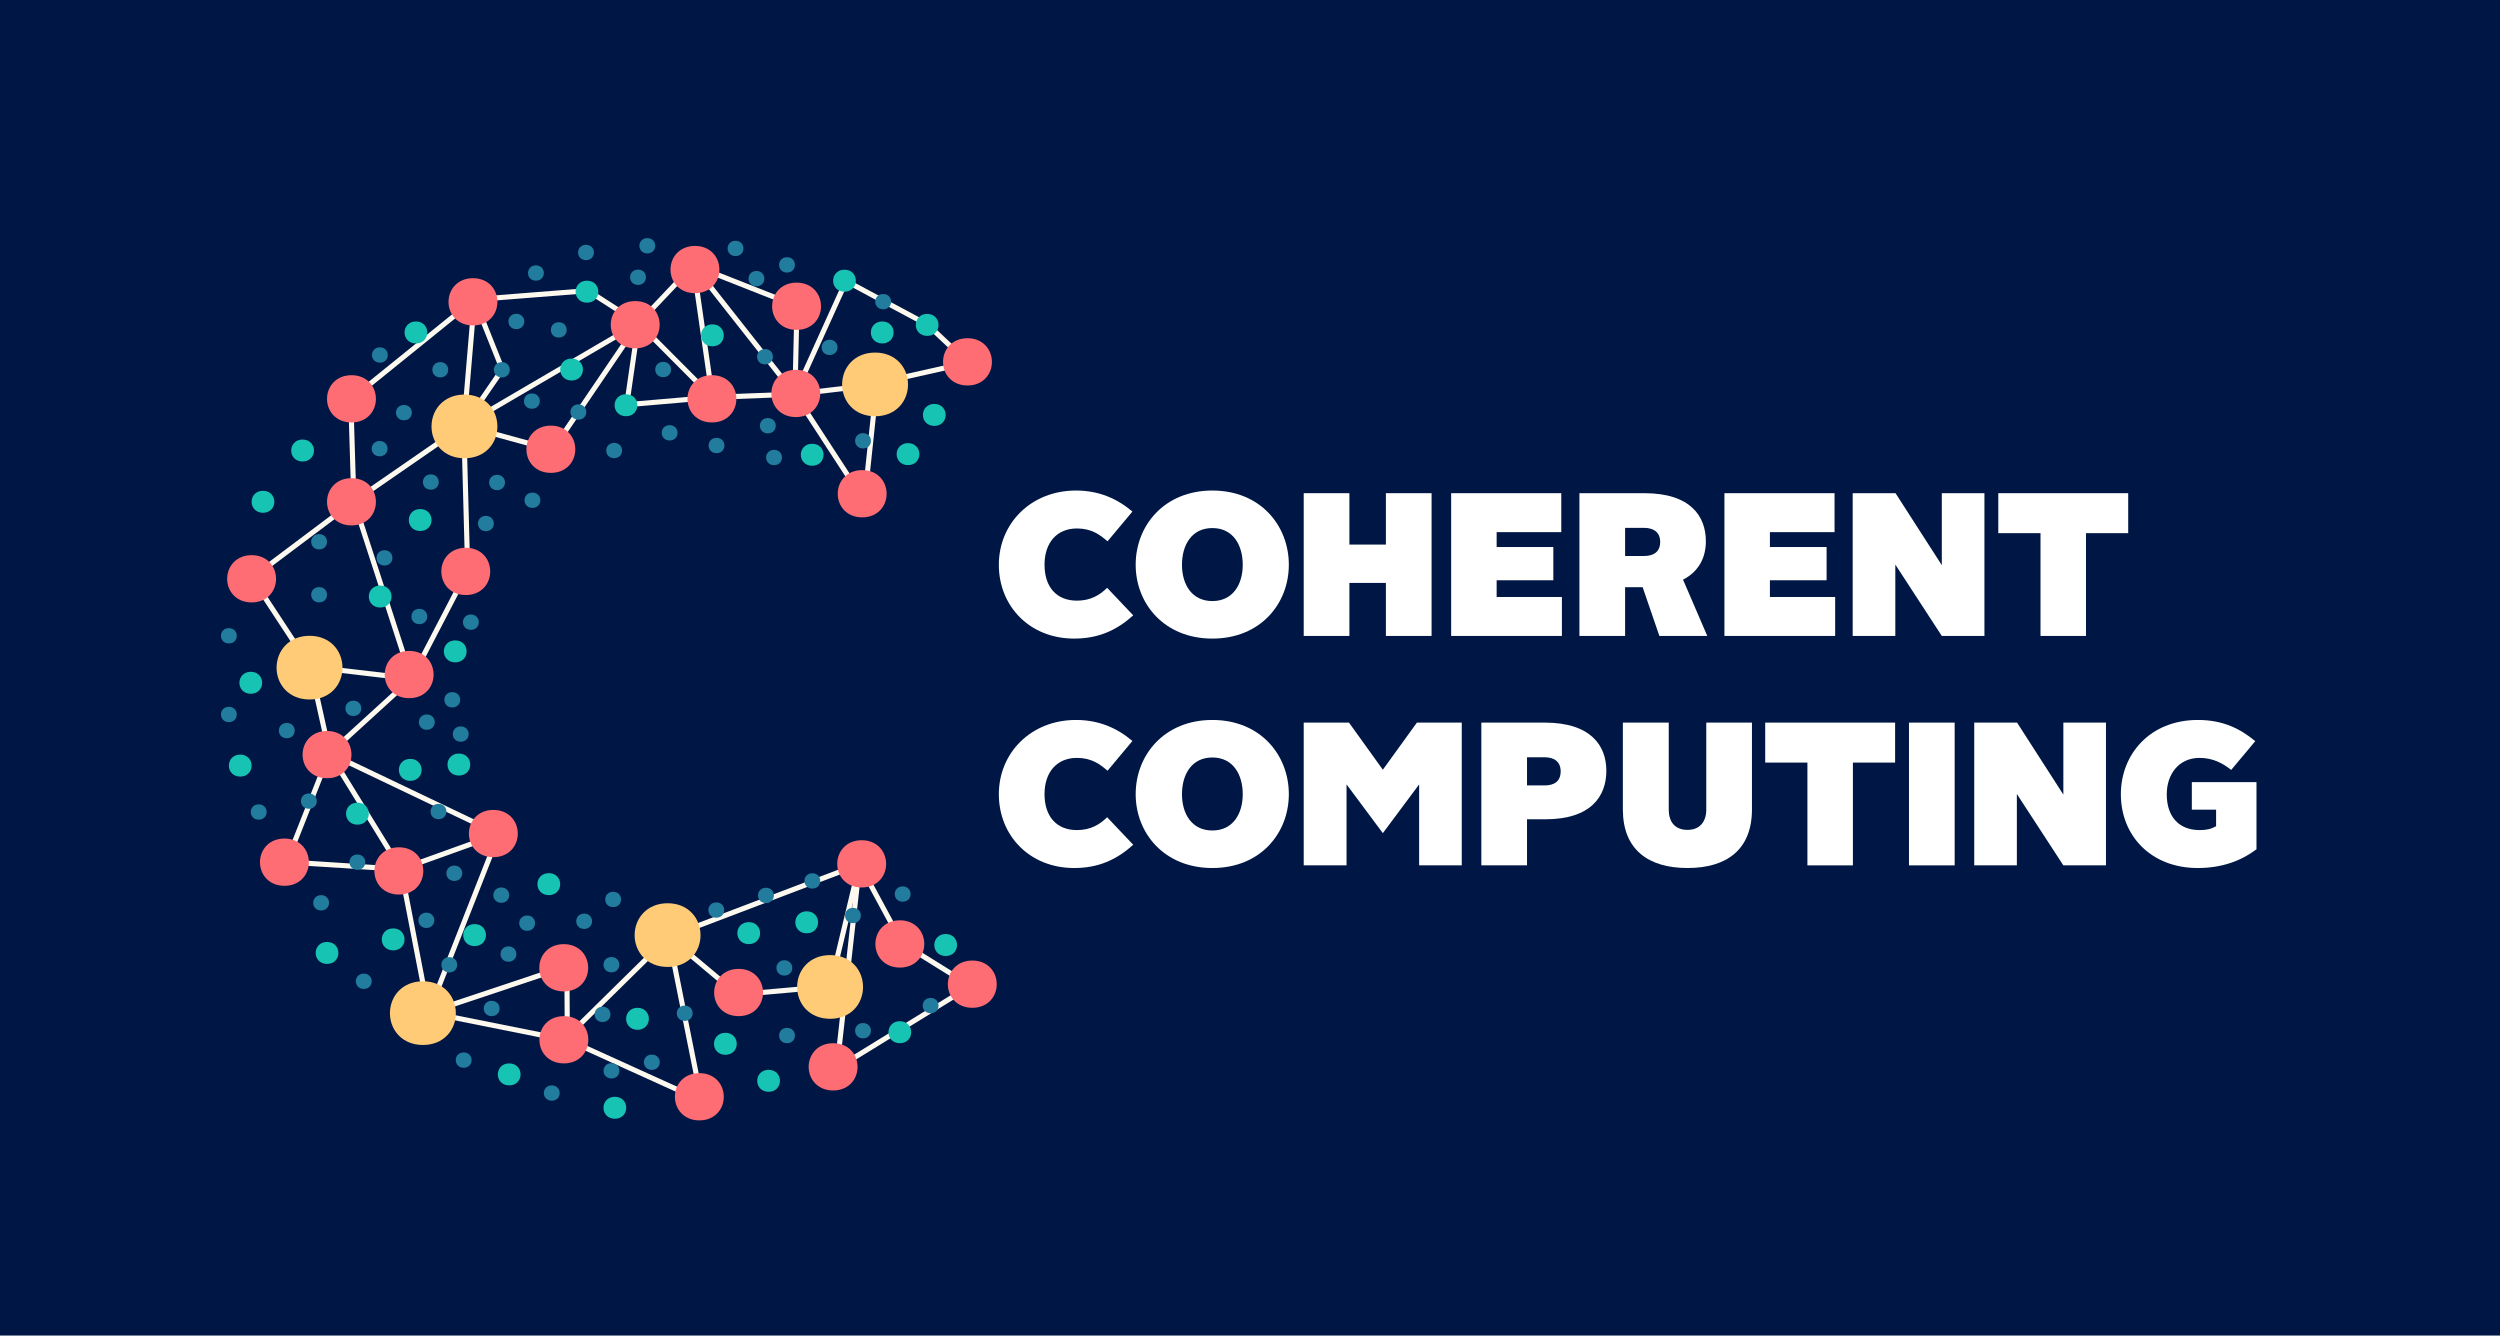 <?xml version="1.0" encoding="UTF-8" standalone="no"?>
<!DOCTYPE svg PUBLIC "-//W3C//DTD SVG 1.1//EN" "http://www.w3.org/Graphics/SVG/1.1/DTD/svg11.dtd">
<svg width="100%" height="100%" viewBox="0 0 979 523" version="1.1" xmlns="http://www.w3.org/2000/svg" xmlns:xlink="http://www.w3.org/1999/xlink" xml:space="preserve" xmlns:serif="http://www.serif.com/" style="fill-rule:evenodd;clip-rule:evenodd;stroke-linecap:round;stroke-linejoin:round;stroke-miterlimit:1.5;">
    <g id="CC_logo-Connections-DarkBCG" transform="matrix(1,0,0,1,-487,-334)">
        <rect x="0" y="0" width="1920" height="1200" style="fill:rgb(0,23,69);"/>
    </g>
    <g id="LINES--ANIMATION-" serif:id="LINES (ANIMATION)" transform="matrix(1,0,0,1,-487,-334)">
        <path id="_1" serif:id="1" d="M608.533,595.107L648.111,599.757L625.578,530.366L668.62,500.645L703.363,510.185L737.041,460.564" style="fill:none;stroke:rgb(254,249,239);stroke-width:2px;"/>
        <path id="_2" serif:id="2" d="M608.533,595.107L616.061,628.99L599.244,671.546L644.01,674.4L682.304,660.622L654.839,730.498L708.994,712.403L709.17,741.131" style="fill:none;stroke:rgb(254,249,239);stroke-width:2px;"/>
        <path id="_3" serif:id="3" d="M737.041,460.564L765.963,489.604L758.519,437.874L799.105,453.884L798.291,488.361L825.496,530.161L830.375,484.069L867.145,475.795" style="fill:none;stroke:rgb(254,249,239);stroke-width:2px;"/>
        <path id="_4" serif:id="4" d="M709.17,741.131L761.718,764.991L748.901,700.875L775.881,723.493L812.14,720.289L823.593,672.467L840.277,703.338L867.145,720.09L814.707,752.343" style="fill:none;stroke:rgb(254,249,239);stroke-width:2px;"/>
        <path id="_5" serif:id="5" d="M608.533,595.107L585.697,560.31L625.578,530.366L624.366,490.441L672.787,451.315L668.62,500.645L737.041,460.564L758.519,437.874L798.291,488.361L830.318,484.616" style="fill:none;stroke:rgb(254,249,239);stroke-width:2px;"/>
        <path id="_6" serif:id="6" d="M616.061,628.99L644.01,674.4L654.839,730.498L708.007,741.131L748.901,700.875L823.593,672.467L814.707,752.343" style="fill:none;stroke:rgb(254,249,239);stroke-width:2px;"/>
        <g id="_7" serif:id="7">
            <path id="_71" serif:id="7" d="M682.304,660.622L616.061,628.99L648.111,599.757L670.144,557.38L668.62,500.645L683.717,478.69L672.787,451.315L717.219,447.811L737.041,460.564L732.417,492.488L765.963,489.604L798.291,488.361L818.348,444.059" style="fill:none;stroke:rgb(254,249,239);stroke-width:2px;"/>
            <path d="M818.348,444.059L850.281,461.181L866.082,476.034" style="fill:none;stroke:rgb(254,249,239);stroke-width:2px;"/>
        </g>
    </g>
    <g id="CC-logo" serif:id="CC logo" transform="matrix(1,0,0,1,-487,-334)">
        <g id="CC-Pictogram" serif:id="CC Pictogram">
            <g id="PUNTIKY">
                <g id="MINI">
                    <path id="puntik-mini" serif:id="puntik mini" d="M693.76,440.923C693.76,442.502 694.917,443.916 696.868,443.916C698.819,443.916 699.968,442.502 699.968,440.923C699.968,439.327 698.811,437.914 696.868,437.914C694.925,437.914 693.76,439.327 693.76,440.923Z" style="fill:rgb(34,124,157);fill-rule:nonzero;"/>
                    <path id="puntik-mini1" serif:id="puntik mini" d="M737.387,430.252C737.387,431.831 738.544,433.244 740.495,433.244C742.446,433.244 743.595,431.831 743.595,430.252C743.595,428.656 742.438,427.242 740.495,427.242C738.552,427.242 737.387,428.656 737.387,430.252Z" style="fill:rgb(34,124,157);fill-rule:nonzero;"/>
                    <path id="puntik-mini2" serif:id="puntik mini" d="M733.742,442.579C733.742,444.158 734.899,445.572 736.85,445.572C738.801,445.572 739.95,444.158 739.95,442.579C739.95,440.984 738.793,439.57 736.85,439.57C734.907,439.57 733.742,440.984 733.742,442.579Z" style="fill:rgb(34,124,157);fill-rule:nonzero;"/>
                    <path id="puntik-mini3" serif:id="puntik mini" d="M702.712,463.191C702.712,464.77 703.869,466.183 705.82,466.183C707.771,466.183 708.92,464.77 708.92,463.191C708.92,461.595 707.763,460.182 705.82,460.182C703.878,460.182 702.712,461.595 702.712,463.191Z" style="fill:rgb(34,124,157);fill-rule:nonzero;"/>
                    <path id="puntik-mini4" serif:id="puntik mini" d="M743.595,478.712C743.595,480.291 744.753,481.705 746.704,481.705C748.655,481.705 749.804,480.291 749.804,478.712C749.804,477.116 748.646,475.703 746.704,475.703C744.761,475.703 743.595,477.116 743.595,478.712Z" style="fill:rgb(34,124,157);fill-rule:nonzero;"/>
                    <path id="puntik-mini5" serif:id="puntik mini" d="M746.124,503.5C746.124,505.079 747.281,506.493 749.232,506.493C751.183,506.493 752.332,505.079 752.332,503.5C752.332,501.905 751.175,500.491 749.232,500.491C747.29,500.491 746.124,501.905 746.124,503.5Z" style="fill:rgb(34,124,157);fill-rule:nonzero;"/>
                    <path id="puntik-mini6" serif:id="puntik mini" d="M724.401,510.434C724.401,512.013 725.559,513.427 727.51,513.427C729.461,513.427 730.61,512.013 730.61,510.434C730.61,508.839 729.452,507.425 727.51,507.425C725.567,507.425 724.401,508.839 724.401,510.434Z" style="fill:rgb(34,124,157);fill-rule:nonzero;"/>
                    <path id="puntik-mini7" serif:id="puntik mini" d="M764.486,508.474C764.486,510.053 765.644,511.467 767.595,511.467C769.546,511.467 770.695,510.053 770.695,508.474C770.695,506.879 769.538,505.465 767.595,505.465C765.652,505.465 764.486,506.879 764.486,508.474Z" style="fill:rgb(34,124,157);fill-rule:nonzero;"/>
                    <path id="puntik-mini8" serif:id="puntik mini" d="M787.017,513.162C787.017,514.741 788.174,516.155 790.125,516.155C792.076,516.155 793.225,514.741 793.225,513.162C793.225,511.566 792.068,510.153 790.125,510.153C788.182,510.153 787.017,511.566 787.017,513.162Z" style="fill:rgb(34,124,157);fill-rule:nonzero;"/>
                    <path id="puntik-mini9" serif:id="puntik mini" d="M692.393,529.908C692.393,531.487 693.551,532.9 695.502,532.9C697.453,532.9 698.602,531.487 698.602,529.908C698.602,528.312 697.445,526.898 695.502,526.898C693.559,526.898 692.393,528.312 692.393,529.908Z" style="fill:rgb(34,124,157);fill-rule:nonzero;"/>
                    <path id="puntik-mini10" serif:id="puntik mini" d="M783.469,473.703C783.469,475.282 784.626,476.696 786.577,476.696C788.528,476.696 789.677,475.282 789.677,473.703C789.677,472.107 788.52,470.694 786.577,470.694C784.634,470.694 783.469,472.107 783.469,473.703Z" style="fill:rgb(34,124,157);fill-rule:nonzero;"/>
                    <path id="puntik-mini11" serif:id="puntik mini" d="M780.118,443.117C780.118,444.696 781.275,446.11 783.226,446.11C785.177,446.11 786.326,444.696 786.326,443.117C786.326,441.522 785.169,440.108 783.226,440.108C781.283,440.108 780.118,441.522 780.118,443.117Z" style="fill:rgb(34,124,157);fill-rule:nonzero;"/>
                    <path id="puntik-mini12" serif:id="puntik mini" d="M792.089,437.736C792.089,439.315 793.246,440.729 795.197,440.729C797.148,440.729 798.297,439.315 798.297,437.736C798.297,436.141 797.14,434.727 795.197,434.727C793.254,434.727 792.089,436.141 792.089,437.736Z" style="fill:rgb(34,124,157);fill-rule:nonzero;"/>
                    <path id="puntik-mini13" serif:id="puntik mini" d="M771.93,431.296C771.93,432.875 773.087,434.288 775.038,434.288C776.989,434.288 778.139,432.875 778.139,431.296C778.139,429.7 776.981,428.286 775.038,428.286C773.096,428.286 771.93,429.7 771.93,431.296Z" style="fill:rgb(34,124,157);fill-rule:nonzero;"/>
                    <path id="puntik-mini14" serif:id="puntik mini" d="M713.373,432.88C713.373,434.459 714.53,435.873 716.481,435.873C718.432,435.873 719.582,434.459 719.582,432.88C719.582,431.285 718.424,429.871 716.481,429.871C714.539,429.871 713.373,431.285 713.373,432.88Z" style="fill:rgb(34,124,157);fill-rule:nonzero;"/>
                    <path id="puntik-mini15" serif:id="puntik mini" d="M686.098,459.895C686.098,461.474 687.256,462.888 689.207,462.888C691.158,462.888 692.307,461.474 692.307,459.895C692.307,458.3 691.149,456.886 689.207,456.886C687.264,456.886 686.098,458.3 686.098,459.895Z" style="fill:rgb(34,124,157);fill-rule:nonzero;"/>
                    <path id="puntik-mini16" serif:id="puntik mini" d="M680.416,478.812C680.416,480.391 681.573,481.805 683.524,481.805C685.475,481.805 686.625,480.391 686.625,478.812C686.625,477.217 685.467,475.803 683.524,475.803C681.582,475.803 680.416,477.217 680.416,478.812Z" style="fill:rgb(34,124,157);fill-rule:nonzero;"/>
                    <path id="puntik-mini17" serif:id="puntik mini" d="M632.663,473.025C632.663,474.604 633.82,476.018 635.771,476.018C637.722,476.018 638.871,474.604 638.871,473.025C638.871,471.43 637.714,470.016 635.771,470.016C633.828,470.016 632.663,471.43 632.663,473.025Z" style="fill:rgb(34,124,157);fill-rule:nonzero;"/>
                    <path id="puntik-mini18" serif:id="puntik mini" d="M656.311,478.805C656.311,480.384 657.468,481.797 659.419,481.797C661.37,481.797 662.519,480.384 662.519,478.805C662.519,477.209 661.362,475.795 659.419,475.795C657.477,475.795 656.311,477.209 656.311,478.805Z" style="fill:rgb(34,124,157);fill-rule:nonzero;"/>
                    <path id="puntik-mini19" serif:id="puntik mini" d="M692.181,491.084C692.181,492.663 693.338,494.077 695.289,494.077C697.24,494.077 698.389,492.663 698.389,491.084C698.389,489.489 697.232,488.075 695.289,488.075C693.346,488.075 692.181,489.489 692.181,491.084Z" style="fill:rgb(34,124,157);fill-rule:nonzero;"/>
                    <path id="puntik-mini20" serif:id="puntik mini" d="M710.392,495.354C710.392,496.933 711.549,498.347 713.5,498.347C715.451,498.347 716.6,496.933 716.6,495.354C716.6,493.759 715.443,492.345 713.5,492.345C711.557,492.345 710.392,493.759 710.392,495.354Z" style="fill:rgb(34,124,157);fill-rule:nonzero;"/>
                    <path id="puntik-mini21" serif:id="puntik mini" d="M678.549,522.958C678.549,524.537 679.706,525.951 681.657,525.951C683.608,525.951 684.757,524.537 684.757,522.958C684.757,521.362 683.6,519.949 681.657,519.949C679.715,519.949 678.549,521.362 678.549,522.958Z" style="fill:rgb(34,124,157);fill-rule:nonzero;"/>
                    <path id="puntik-mini22" serif:id="puntik mini" d="M668.287,577.646C668.287,579.225 669.444,580.639 671.396,580.639C673.347,580.639 674.496,579.225 674.496,577.646C674.496,576.051 673.338,574.637 671.396,574.637C669.453,574.637 668.287,576.051 668.287,577.646Z" style="fill:rgb(34,124,157);fill-rule:nonzero;"/>
                    <path id="puntik-mini23" serif:id="puntik mini" d="M723.998,686.233C723.998,687.812 725.155,689.225 727.106,689.225C729.057,689.225 730.206,687.812 730.206,686.233C730.206,684.637 729.049,683.223 727.106,683.223C725.163,683.223 723.998,684.637 723.998,686.233Z" style="fill:rgb(34,124,157);fill-rule:nonzero;"/>
                    <path id="puntik-mini24" serif:id="puntik mini" d="M764.396,690.386C764.396,691.965 765.553,693.378 767.504,693.378C769.455,693.378 770.604,691.965 770.604,690.386C770.604,688.79 769.447,687.376 767.504,687.376C765.561,687.376 764.396,688.79 764.396,690.386Z" style="fill:rgb(34,124,157);fill-rule:nonzero;"/>
                    <path id="puntik-mini25" serif:id="puntik mini" d="M674.17,539.026C674.17,540.605 675.327,542.019 677.278,542.019C679.229,542.019 680.378,540.605 680.378,539.026C680.378,537.431 679.221,536.017 677.278,536.017C675.335,536.017 674.17,537.431 674.17,539.026Z" style="fill:rgb(34,124,157);fill-rule:nonzero;"/>
                    <path id="puntik-mini26" serif:id="puntik mini" d="M652.605,522.773C652.605,524.352 653.762,525.766 655.713,525.766C657.664,525.766 658.813,524.352 658.813,522.773C658.813,521.178 657.656,519.764 655.713,519.764C653.77,519.764 652.605,521.178 652.605,522.773Z" style="fill:rgb(34,124,157);fill-rule:nonzero;"/>
                    <path id="puntik-mini27" serif:id="puntik mini" d="M642.067,495.593C642.067,497.172 643.224,498.586 645.175,498.586C647.126,498.586 648.275,497.172 648.275,495.593C648.275,493.998 647.118,492.584 645.175,492.584C643.232,492.584 642.067,493.998 642.067,495.593Z" style="fill:rgb(34,124,157);fill-rule:nonzero;"/>
                    <path id="puntik-mini28" serif:id="puntik mini" d="M632.557,509.701C632.557,511.28 633.714,512.694 635.665,512.694C637.616,512.694 638.766,511.28 638.766,509.701C638.766,508.106 637.608,506.692 635.665,506.692C633.723,506.692 632.557,508.106 632.557,509.701Z" style="fill:rgb(34,124,157);fill-rule:nonzero;"/>
                    <path id="puntik-mini29" serif:id="puntik mini" d="M608.856,546.162C608.856,547.741 610.013,549.154 611.964,549.154C613.915,549.154 615.064,547.741 615.064,546.162C615.064,544.566 613.907,543.153 611.964,543.153C610.021,543.153 608.856,544.566 608.856,546.162Z" style="fill:rgb(34,124,157);fill-rule:nonzero;"/>
                    <path id="puntik-mini30" serif:id="puntik mini" d="M634.466,552.475C634.466,554.054 635.623,555.467 637.574,555.467C639.525,555.467 640.674,554.054 640.674,552.475C640.674,550.879 639.517,549.466 637.574,549.466C635.631,549.466 634.466,550.879 634.466,552.475Z" style="fill:rgb(34,124,157);fill-rule:nonzero;"/>
                    <path id="puntik-mini31" serif:id="puntik mini" d="M608.856,566.915C608.856,568.494 610.013,569.907 611.964,569.907C613.915,569.907 615.064,568.494 615.064,566.915C615.064,565.319 613.907,563.905 611.964,563.905C610.021,563.905 608.856,565.319 608.856,566.915Z" style="fill:rgb(34,124,157);fill-rule:nonzero;"/>
                    <path id="puntik-mini32" serif:id="puntik mini" d="M648.108,575.429C648.108,577.008 649.266,578.422 651.217,578.422C653.168,578.422 654.317,577.008 654.317,575.429C654.317,573.834 653.16,572.42 651.217,572.42C649.274,572.42 648.108,573.834 648.108,575.429Z" style="fill:rgb(34,124,157);fill-rule:nonzero;"/>
                    <path id="puntik-mini33" serif:id="puntik mini" d="M573.514,582.985C573.514,584.564 574.671,585.978 576.622,585.978C578.573,585.978 579.722,584.564 579.722,582.985C579.722,581.389 578.565,579.976 576.622,579.976C574.679,579.976 573.514,581.389 573.514,582.985Z" style="fill:rgb(34,124,157);fill-rule:nonzero;"/>
                    <path id="puntik-mini34" serif:id="puntik mini" d="M573.514,613.796C573.514,615.375 574.671,616.789 576.622,616.789C578.573,616.789 579.722,615.375 579.722,613.796C579.722,612.201 578.565,610.787 576.622,610.787C574.679,610.787 573.514,612.201 573.514,613.796Z" style="fill:rgb(34,124,157);fill-rule:nonzero;"/>
                    <path id="puntik-mini35" serif:id="puntik mini" d="M622.267,611.394C622.267,612.973 623.424,614.387 625.375,614.387C627.326,614.387 628.476,612.973 628.476,611.394C628.476,609.798 627.318,608.385 625.375,608.385C623.433,608.385 622.267,609.798 622.267,611.394Z" style="fill:rgb(34,124,157);fill-rule:nonzero;"/>
                    <path id="puntik-mini36" serif:id="puntik mini" d="M651.03,616.797C651.03,618.376 652.188,619.79 654.139,619.79C656.09,619.79 657.239,618.376 657.239,616.797C657.239,615.202 656.082,613.788 654.139,613.788C652.196,613.788 651.03,615.202 651.03,616.797Z" style="fill:rgb(34,124,157);fill-rule:nonzero;"/>
                    <path id="puntik-mini37" serif:id="puntik mini" d="M661.001,608.045C661.001,609.624 662.159,611.038 664.11,611.038C666.061,611.038 667.21,609.624 667.21,608.045C667.21,606.449 666.053,605.036 664.11,605.036C662.167,605.036 661.001,606.449 661.001,608.045Z" style="fill:rgb(34,124,157);fill-rule:nonzero;"/>
                    <path id="puntik-mini38" serif:id="puntik mini" d="M664.316,621.469C664.316,623.048 665.473,624.461 667.424,624.461C669.375,624.461 670.524,623.048 670.524,621.469C670.524,619.873 669.367,618.459 667.424,618.459C665.481,618.459 664.316,619.873 664.316,621.469Z" style="fill:rgb(34,124,157);fill-rule:nonzero;"/>
                    <path id="puntik-mini39" serif:id="puntik mini" d="M655.597,651.809C655.597,653.388 656.754,654.801 658.705,654.801C660.656,654.801 661.805,653.388 661.805,651.809C661.805,650.213 660.648,648.799 658.705,648.799C656.763,648.799 655.597,650.213 655.597,651.809Z" style="fill:rgb(34,124,157);fill-rule:nonzero;"/>
                    <path id="puntik-mini40" serif:id="puntik mini" d="M604.846,647.724C604.846,649.303 606.004,650.717 607.955,650.717C609.906,650.717 611.055,649.303 611.055,647.724C611.055,646.129 609.897,644.715 607.955,644.715C606.012,644.715 604.846,646.129 604.846,647.724Z" style="fill:rgb(34,124,157);fill-rule:nonzero;"/>
                    <path id="puntik-mini41" serif:id="puntik mini" d="M596.193,620.111C596.193,621.69 597.351,623.104 599.302,623.104C601.253,623.104 602.402,621.69 602.402,620.111C602.402,618.515 601.245,617.102 599.302,617.102C597.359,617.102 596.193,618.515 596.193,620.111Z" style="fill:rgb(34,124,157);fill-rule:nonzero;"/>
                    <path id="puntik-mini42" serif:id="puntik mini" d="M609.645,687.548C609.645,689.127 610.802,690.541 612.753,690.541C614.704,690.541 615.853,689.127 615.853,687.548C615.853,685.953 614.696,684.539 612.753,684.539C610.81,684.539 609.645,685.953 609.645,687.548Z" style="fill:rgb(34,124,157);fill-rule:nonzero;"/>
                    <path id="puntik-mini43" serif:id="puntik mini" d="M623.839,671.638C623.839,673.217 624.997,674.631 626.948,674.631C628.899,674.631 630.048,673.217 630.048,671.638C630.048,670.043 628.89,668.629 626.948,668.629C625.005,668.629 623.839,670.043 623.839,671.638Z" style="fill:rgb(34,124,157);fill-rule:nonzero;"/>
                    <path id="puntik-mini44" serif:id="puntik mini" d="M650.865,694.405C650.865,695.984 652.022,697.398 653.973,697.398C655.924,697.398 657.073,695.984 657.073,694.405C657.073,692.809 655.916,691.396 653.973,691.396C652.031,691.396 650.865,692.809 650.865,694.405Z" style="fill:rgb(34,124,157);fill-rule:nonzero;"/>
                    <path id="puntik-mini45" serif:id="puntik mini" d="M626.348,718.279C626.348,719.858 627.506,721.272 629.457,721.272C631.408,721.272 632.557,719.858 632.557,718.279C632.557,716.683 631.4,715.27 629.457,715.27C627.514,715.27 626.348,716.683 626.348,718.279Z" style="fill:rgb(34,124,157);fill-rule:nonzero;"/>
                    <path id="puntik-mini46" serif:id="puntik mini" d="M680.193,684.547C680.193,686.126 681.35,687.54 683.301,687.54C685.252,687.54 686.401,686.126 686.401,684.547C686.401,682.952 685.244,681.538 683.301,681.538C681.358,681.538 680.193,682.952 680.193,684.547Z" style="fill:rgb(34,124,157);fill-rule:nonzero;"/>
                    <path id="puntik-mini47" serif:id="puntik mini" d="M661.805,675.979C661.805,677.558 662.963,678.972 664.914,678.972C666.865,678.972 668.014,677.558 668.014,675.979C668.014,674.383 666.857,672.97 664.914,672.97C662.971,672.97 661.805,674.383 661.805,675.979Z" style="fill:rgb(34,124,157);fill-rule:nonzero;"/>
                    <path id="puntik-mini48" serif:id="puntik mini" d="M683.005,707.617C683.005,709.196 684.162,710.61 686.113,710.61C688.064,710.61 689.213,709.196 689.213,707.617C689.213,706.021 688.056,704.608 686.113,704.608C684.17,704.608 683.005,706.021 683.005,707.617Z" style="fill:rgb(34,124,157);fill-rule:nonzero;"/>
                    <path id="puntik-mini49" serif:id="puntik mini" d="M659.836,711.83C659.836,713.409 660.993,714.822 662.944,714.822C664.895,714.822 666.045,713.409 666.045,711.83C666.045,710.234 664.887,708.82 662.944,708.82C661.002,708.82 659.836,710.234 659.836,711.83Z" style="fill:rgb(34,124,157);fill-rule:nonzero;"/>
                    <path id="puntik-mini50" serif:id="puntik mini" d="M690.326,695.52C690.326,697.099 691.483,698.513 693.434,698.513C695.385,698.513 696.534,697.099 696.534,695.52C696.534,693.925 695.377,692.511 693.434,692.511C691.492,692.511 690.326,693.925 690.326,695.52Z" style="fill:rgb(34,124,157);fill-rule:nonzero;"/>
                    <path id="puntik-mini51" serif:id="puntik mini" d="M676.433,728.926C676.433,730.505 677.591,731.919 679.542,731.919C681.493,731.919 682.642,730.505 682.642,728.926C682.642,727.331 681.484,725.917 679.542,725.917C677.599,725.917 676.433,727.331 676.433,728.926Z" style="fill:rgb(34,124,157);fill-rule:nonzero;"/>
                    <path id="puntik-mini52" serif:id="puntik mini" d="M712.65,694.774C712.65,696.353 713.807,697.767 715.758,697.767C717.709,697.767 718.858,696.353 718.858,694.774C718.858,693.179 717.701,691.765 715.758,691.765C713.815,691.765 712.65,693.179 712.65,694.774Z" style="fill:rgb(34,124,157);fill-rule:nonzero;"/>
                    <path id="puntik-mini53" serif:id="puntik mini" d="M723.32,711.78C723.32,713.359 724.477,714.773 726.428,714.773C728.379,714.773 729.528,713.359 729.528,711.78C729.528,710.185 728.371,708.771 726.428,708.771C724.485,708.771 723.32,710.185 723.32,711.78Z" style="fill:rgb(34,124,157);fill-rule:nonzero;"/>
                    <path id="puntik-mini54" serif:id="puntik mini" d="M719.851,731.233C719.851,732.812 721.008,734.226 722.959,734.226C724.91,734.226 726.059,732.812 726.059,731.233C726.059,729.637 724.902,728.224 722.959,728.224C721.016,728.224 719.851,729.637 719.851,731.233Z" style="fill:rgb(34,124,157);fill-rule:nonzero;"/>
                    <path id="puntik-mini55" serif:id="puntik mini" d="M699.968,762.049C699.968,763.628 701.126,765.042 703.077,765.042C705.028,765.042 706.177,763.628 706.177,762.049C706.177,760.454 705.019,759.04 703.077,759.04C701.134,759.04 699.968,760.454 699.968,762.049Z" style="fill:rgb(34,124,157);fill-rule:nonzero;"/>
                    <path id="puntik-mini56" serif:id="puntik mini" d="M665.475,749.144C665.475,750.723 666.632,752.137 668.583,752.137C670.534,752.137 671.683,750.723 671.683,749.144C671.683,747.549 670.526,746.135 668.583,746.135C666.641,746.135 665.475,747.549 665.475,749.144Z" style="fill:rgb(34,124,157);fill-rule:nonzero;"/>
                    <path id="puntik-mini57" serif:id="puntik mini" d="M739.156,749.98C739.156,751.559 740.313,752.973 742.264,752.973C744.215,752.973 745.364,751.559 745.364,749.98C745.364,748.385 744.207,746.971 742.264,746.971C740.321,746.971 739.156,748.385 739.156,749.98Z" style="fill:rgb(34,124,157);fill-rule:nonzero;"/>
                    <path id="puntik-mini58" serif:id="puntik mini" d="M723.348,753.34C723.348,754.919 724.505,756.332 726.456,756.332C728.407,756.332 729.556,754.919 729.556,753.34C729.556,751.744 728.399,750.331 726.456,750.331C724.513,750.331 723.348,751.744 723.348,753.34Z" style="fill:rgb(34,124,157);fill-rule:nonzero;"/>
                    <path id="puntik-mini59" serif:id="puntik mini" d="M752.025,730.799C752.025,732.378 753.182,733.791 755.133,733.791C757.084,733.791 758.234,732.378 758.234,730.799C758.234,729.203 757.076,727.79 755.133,727.79C753.191,727.79 752.025,729.203 752.025,730.799Z" style="fill:rgb(34,124,157);fill-rule:nonzero;"/>
                    <path id="puntik-mini60" serif:id="puntik mini" d="M792.089,739.526C792.089,741.105 793.246,742.518 795.197,742.518C797.148,742.518 798.297,741.105 798.297,739.526C798.297,737.93 797.14,736.517 795.197,736.517C793.254,736.517 792.089,737.93 792.089,739.526Z" style="fill:rgb(34,124,157);fill-rule:nonzero;"/>
                    <path id="puntik-mini61" serif:id="puntik mini" d="M791.044,713.043C791.044,714.622 792.201,716.036 794.152,716.036C796.103,716.036 797.252,714.622 797.252,713.043C797.252,711.448 796.095,710.034 794.152,710.034C792.209,710.034 791.044,711.448 791.044,713.043Z" style="fill:rgb(34,124,157);fill-rule:nonzero;"/>
                    <path id="puntik-mini62" serif:id="puntik mini" d="M821.86,737.638C821.86,739.217 823.017,740.63 824.968,740.63C826.919,740.63 828.068,739.217 828.068,737.638C828.068,736.042 826.911,734.629 824.968,734.629C823.025,734.629 821.86,736.042 821.86,737.638Z" style="fill:rgb(34,124,157);fill-rule:nonzero;"/>
                    <path id="puntik-mini63" serif:id="puntik mini" d="M817.908,692.52C817.908,694.099 819.066,695.512 821.017,695.512C822.968,695.512 824.117,694.099 824.117,692.52C824.117,690.924 822.959,689.51 821.017,689.51C819.074,689.51 817.908,690.924 817.908,692.52Z" style="fill:rgb(34,124,157);fill-rule:nonzero;"/>
                    <path id="puntik-mini64" serif:id="puntik mini" d="M837.382,684.12C837.382,685.699 838.539,687.113 840.49,687.113C842.441,687.113 843.59,685.699 843.59,684.12C843.59,682.525 842.433,681.111 840.49,681.111C838.548,681.111 837.382,682.525 837.382,684.12Z" style="fill:rgb(34,124,157);fill-rule:nonzero;"/>
                    <path id="puntik-mini65" serif:id="puntik mini" d="M802.009,678.98C802.009,680.559 803.166,681.973 805.117,681.973C807.068,681.973 808.217,680.559 808.217,678.98C808.217,677.384 807.06,675.971 805.117,675.971C803.174,675.971 802.009,677.384 802.009,678.98Z" style="fill:rgb(34,124,157);fill-rule:nonzero;"/>
                    <path id="puntik-mini66" serif:id="puntik mini" d="M783.843,684.654C783.843,686.233 785,687.647 786.951,687.647C788.902,687.647 790.051,686.233 790.051,684.654C790.051,683.059 788.894,681.645 786.951,681.645C785.008,681.645 783.843,683.059 783.843,684.654Z" style="fill:rgb(34,124,157);fill-rule:nonzero;"/>
                    <path id="puntik-mini67" serif:id="puntik mini" d="M848.327,727.798C848.327,729.377 849.484,730.791 851.435,730.791C853.386,730.791 854.535,729.377 854.535,727.798C854.535,726.202 853.378,724.789 851.435,724.789C849.493,724.789 848.327,726.202 848.327,727.798Z" style="fill:rgb(34,124,157);fill-rule:nonzero;"/>
                    <path id="puntik-mini68" serif:id="puntik mini" d="M585.205,651.992C585.205,653.571 586.362,654.985 588.313,654.985C590.264,654.985 591.413,653.571 591.413,651.992C591.413,650.397 590.256,648.983 588.313,648.983C586.371,648.983 585.205,650.397 585.205,651.992Z" style="fill:rgb(34,124,157);fill-rule:nonzero;"/>
                    <path id="puntik-mini69" serif:id="puntik mini" d="M808.761,470.038C808.761,471.617 809.918,473.031 811.87,473.031C813.821,473.031 814.97,471.617 814.97,470.038C814.97,468.442 813.812,467.029 811.87,467.029C809.927,467.029 808.761,468.442 808.761,470.038Z" style="fill:rgb(34,124,157);fill-rule:nonzero;"/>
                    <path id="puntik-mini70" serif:id="puntik mini" d="M784.575,500.721C784.575,502.3 785.733,503.714 787.684,503.714C789.635,503.714 790.784,502.3 790.784,500.721C790.784,499.126 789.626,497.712 787.684,497.712C785.741,497.712 784.575,499.126 784.575,500.721Z" style="fill:rgb(34,124,157);fill-rule:nonzero;"/>
                    <path id="puntik-mini71" serif:id="puntik mini" d="M821.86,506.63C821.86,508.209 823.017,509.622 824.968,509.622C826.919,509.622 828.068,508.209 828.068,506.63C828.068,505.034 826.911,503.62 824.968,503.62C823.025,503.62 821.86,505.034 821.86,506.63Z" style="fill:rgb(34,124,157);fill-rule:nonzero;"/>
                    <path id="puntik-mini72" serif:id="puntik mini" d="M829.746,452.139C829.746,453.718 830.903,455.132 832.855,455.132C834.806,455.132 835.955,453.718 835.955,452.139C835.955,450.544 834.797,449.13 832.855,449.13C830.912,449.13 829.746,450.544 829.746,452.139Z" style="fill:rgb(34,124,157);fill-rule:nonzero;"/>
                </g>
                <g id="MALY">
                    <path id="puntik-maly" serif:id="puntik maly" d="M706.37,478.716C706.37,480.982 708.032,483.011 710.832,483.011C713.632,483.011 715.282,480.982 715.282,478.716C715.282,476.426 713.62,474.396 710.832,474.396C708.044,474.396 706.37,476.426 706.37,478.716Z" style="fill:rgb(23,195,178);fill-rule:nonzero;"/>
                    <path id="puntik-maly1" serif:id="puntik maly" d="M727.676,492.699C727.676,494.965 729.337,496.994 732.137,496.994C734.938,496.994 736.587,494.965 736.587,492.699C736.587,490.409 734.926,488.38 732.137,488.38C729.349,488.38 727.676,490.409 727.676,492.699Z" style="fill:rgb(23,195,178);fill-rule:nonzero;"/>
                    <path id="puntik-maly2" serif:id="puntik maly" d="M712.399,448.235C712.399,450.501 714.06,452.53 716.861,452.53C719.661,452.53 721.31,450.501 721.31,448.235C721.31,445.945 719.649,443.916 716.861,443.916C714.072,443.916 712.399,445.945 712.399,448.235Z" style="fill:rgb(23,195,178);fill-rule:nonzero;"/>
                    <path id="puntik-maly3" serif:id="puntik maly" d="M761.524,465.327C761.524,467.594 763.185,469.623 765.985,469.623C768.786,469.623 770.435,467.594 770.435,465.327C770.435,463.037 768.774,461.008 765.985,461.008C763.197,461.008 761.524,463.037 761.524,465.327Z" style="fill:rgb(23,195,178);fill-rule:nonzero;"/>
                    <path id="puntik-maly4" serif:id="puntik maly" d="M828.029,464.201C828.029,466.468 829.69,468.497 832.49,468.497C835.291,468.497 836.94,466.468 836.94,464.201C836.94,461.911 835.279,459.882 832.49,459.882C829.702,459.882 828.029,461.911 828.029,464.201Z" style="fill:rgb(23,195,178);fill-rule:nonzero;"/>
                    <path id="puntik-maly5" serif:id="puntik maly" d="M800.596,512.093C800.596,514.359 802.258,516.389 805.058,516.389C807.858,516.389 809.508,514.359 809.508,512.093C809.508,509.803 807.846,507.774 805.058,507.774C802.269,507.774 800.596,509.803 800.596,512.093Z" style="fill:rgb(23,195,178);fill-rule:nonzero;"/>
                    <path id="puntik-maly6" serif:id="puntik maly" d="M838.123,511.851C838.123,514.117 839.784,516.146 842.585,516.146C845.385,516.146 847.034,514.117 847.034,511.851C847.034,509.561 845.373,507.532 842.585,507.532C839.796,507.532 838.123,509.561 838.123,511.851Z" style="fill:rgb(23,195,178);fill-rule:nonzero;"/>
                    <path id="puntik-maly7" serif:id="puntik maly" d="M848.412,496.493C848.412,498.759 850.074,500.788 852.874,500.788C855.674,500.788 857.324,498.759 857.324,496.493C857.324,494.203 855.662,492.174 852.874,492.174C850.085,492.174 848.412,494.203 848.412,496.493Z" style="fill:rgb(23,195,178);fill-rule:nonzero;"/>
                    <path id="puntik-maly8" serif:id="puntik maly" d="M647.088,537.652C647.088,539.919 648.749,541.948 651.549,541.948C654.35,541.948 655.999,539.919 655.999,537.652C655.999,535.362 654.338,533.333 651.549,533.333C648.761,533.333 647.088,535.362 647.088,537.652Z" style="fill:rgb(23,195,178);fill-rule:nonzero;"/>
                    <path id="puntik-maly9" serif:id="puntik maly" d="M631.42,567.616C631.42,569.882 633.081,571.911 635.881,571.911C638.682,571.911 640.331,569.882 640.331,567.616C640.331,565.326 638.67,563.297 635.881,563.297C633.093,563.297 631.42,565.326 631.42,567.616Z" style="fill:rgb(23,195,178);fill-rule:nonzero;"/>
                    <path id="puntik-maly10" serif:id="puntik maly" d="M643.192,635.495C643.192,637.761 644.854,639.79 647.654,639.79C650.454,639.79 652.104,637.761 652.104,635.495C652.104,633.205 650.442,631.176 647.654,631.176C644.866,631.176 643.192,633.205 643.192,635.495Z" style="fill:rgb(23,195,178);fill-rule:nonzero;"/>
                    <path id="puntik-maly11" serif:id="puntik maly" d="M610.609,707.185C610.609,709.451 612.27,711.48 615.07,711.48C617.87,711.48 619.52,709.451 619.52,707.185C619.52,704.894 617.858,702.865 615.07,702.865C612.282,702.865 610.609,704.894 610.609,707.185Z" style="fill:rgb(23,195,178);fill-rule:nonzero;"/>
                    <path id="puntik-maly12" serif:id="puntik maly" d="M668.394,700.195C668.394,702.462 670.056,704.491 672.856,704.491C675.656,704.491 677.306,702.462 677.306,700.195C677.306,697.905 675.644,695.876 672.856,695.876C670.068,695.876 668.394,697.905 668.394,700.195Z" style="fill:rgb(23,195,178);fill-rule:nonzero;"/>
                    <path id="puntik-maly13" serif:id="puntik maly" d="M636.505,701.876C636.505,704.142 638.166,706.171 640.966,706.171C643.767,706.171 645.416,704.142 645.416,701.876C645.416,699.586 643.755,697.557 640.966,697.557C638.178,697.557 636.505,699.586 636.505,701.876Z" style="fill:rgb(23,195,178);fill-rule:nonzero;"/>
                    <path id="puntik-maly14" serif:id="puntik maly" d="M681.946,754.745C681.946,757.011 683.607,759.04 686.407,759.04C689.208,759.04 690.857,757.011 690.857,754.745C690.857,752.455 689.196,750.426 686.407,750.426C683.619,750.426 681.946,752.455 681.946,754.745Z" style="fill:rgb(23,195,178);fill-rule:nonzero;"/>
                    <path id="puntik-maly15" serif:id="puntik maly" d="M697.459,680.244C697.459,682.51 699.12,684.539 701.921,684.539C704.721,684.539 706.37,682.51 706.37,680.244C706.37,677.954 704.709,675.924 701.921,675.924C699.132,675.924 697.459,677.954 697.459,680.244Z" style="fill:rgb(23,195,178);fill-rule:nonzero;"/>
                    <path id="puntik-maly16" serif:id="puntik maly" d="M732.188,732.973C732.188,735.239 733.85,737.268 736.65,737.268C739.45,737.268 741.1,735.239 741.1,732.973C741.1,730.683 739.438,728.654 736.65,728.654C733.861,728.654 732.188,730.683 732.188,732.973Z" style="fill:rgb(23,195,178);fill-rule:nonzero;"/>
                    <path id="puntik-maly17" serif:id="puntik maly" d="M723.32,767.811C723.32,770.078 724.981,772.107 727.781,772.107C730.582,772.107 732.231,770.078 732.231,767.811C732.231,765.521 730.57,763.492 727.781,763.492C724.993,763.492 723.32,765.521 723.32,767.811Z" style="fill:rgb(23,195,178);fill-rule:nonzero;"/>
                    <path id="puntik-maly18" serif:id="puntik maly" d="M622.509,652.643C622.509,654.909 624.17,656.938 626.97,656.938C629.771,656.938 631.42,654.909 631.42,652.643C631.42,650.353 629.759,648.324 626.97,648.324C624.182,648.324 622.509,650.353 622.509,652.643Z" style="fill:rgb(23,195,178);fill-rule:nonzero;"/>
                    <path id="puntik-maly19" serif:id="puntik maly" d="M783.525,757.254C783.525,759.521 785.187,761.55 787.987,761.55C790.787,761.55 792.437,759.521 792.437,757.254C792.437,754.964 790.775,752.935 787.987,752.935C785.198,752.935 783.525,754.964 783.525,757.254Z" style="fill:rgb(23,195,178);fill-rule:nonzero;"/>
                    <path id="puntik-maly20" serif:id="puntik maly" d="M798.449,695.184C798.449,697.451 800.11,699.48 802.91,699.48C805.711,699.48 807.36,697.451 807.36,695.184C807.36,692.894 805.699,690.865 802.91,690.865C800.122,690.865 798.449,692.894 798.449,695.184Z" style="fill:rgb(23,195,178);fill-rule:nonzero;"/>
                    <path id="puntik-maly21" serif:id="puntik maly" d="M852.868,704.074C852.868,706.34 854.529,708.369 857.33,708.369C860.13,708.369 861.779,706.34 861.779,704.074C861.779,701.784 860.118,699.755 857.33,699.755C854.541,699.755 852.868,701.784 852.868,704.074Z" style="fill:rgb(23,195,178);fill-rule:nonzero;"/>
                    <path id="puntik-maly22" serif:id="puntik maly" d="M834.919,738.223C834.919,740.489 836.58,742.518 839.38,742.518C842.181,742.518 843.83,740.489 843.83,738.223C843.83,735.933 842.169,733.904 839.38,733.904C836.592,733.904 834.919,735.933 834.919,738.223Z" style="fill:rgb(23,195,178);fill-rule:nonzero;"/>
                    <path id="puntik-maly23" serif:id="puntik maly" d="M766.601,742.767C766.601,745.034 768.262,747.063 771.063,747.063C773.863,747.063 775.512,745.034 775.512,742.767C775.512,740.477 773.851,738.448 771.063,738.448C768.274,738.448 766.601,740.477 766.601,742.767Z" style="fill:rgb(23,195,178);fill-rule:nonzero;"/>
                    <path id="puntik-maly24" serif:id="puntik maly" d="M775.745,699.428C775.745,701.695 777.406,703.724 780.206,703.724C783.007,703.724 784.656,701.695 784.656,699.428C784.656,697.138 782.995,695.109 780.206,695.109C777.418,695.109 775.745,697.138 775.745,699.428Z" style="fill:rgb(23,195,178);fill-rule:nonzero;"/>
                    <path id="puntik-maly25" serif:id="puntik maly" d="M845.624,461.244C845.624,463.51 847.285,465.539 850.086,465.539C852.886,465.539 854.535,463.51 854.535,461.244C854.535,458.954 852.874,456.925 850.086,456.925C847.297,456.925 845.624,458.954 845.624,461.244Z" style="fill:rgb(23,195,178);fill-rule:nonzero;"/>
                    <path id="puntik-maly26" serif:id="puntik maly" d="M813.246,443.927C813.246,446.194 814.907,448.223 817.708,448.223C820.508,448.223 822.157,446.194 822.157,443.927C822.157,441.637 820.496,439.608 817.708,439.608C814.919,439.608 813.246,441.637 813.246,443.927Z" style="fill:rgb(23,195,178);fill-rule:nonzero;"/>
                    <path id="puntik-maly27" serif:id="puntik maly" d="M645.416,464.206C645.416,466.473 647.077,468.502 649.877,468.502C652.678,468.502 654.327,466.473 654.327,464.206C654.327,461.916 652.666,459.887 649.877,459.887C647.089,459.887 645.416,461.916 645.416,464.206Z" style="fill:rgb(23,195,178);fill-rule:nonzero;"/>
                    <path id="puntik-maly28" serif:id="puntik maly" d="M601.037,510.438C601.037,512.704 602.698,514.733 605.498,514.733C608.298,514.733 609.948,512.704 609.948,510.438C609.948,508.148 608.286,506.119 605.498,506.119C602.71,506.119 601.037,508.148 601.037,510.438Z" style="fill:rgb(23,195,178);fill-rule:nonzero;"/>
                    <path id="puntik-maly29" serif:id="puntik maly" d="M585.529,530.512C585.529,532.778 587.19,534.807 589.991,534.807C592.791,534.807 594.44,532.778 594.44,530.512C594.44,528.222 592.779,526.193 589.991,526.193C587.202,526.193 585.529,528.222 585.529,530.512Z" style="fill:rgb(23,195,178);fill-rule:nonzero;"/>
                    <path id="puntik-maly30" serif:id="puntik maly" d="M662.236,633.413C662.236,635.679 663.897,637.708 666.698,637.708C669.498,637.708 671.147,635.679 671.147,633.413C671.147,631.123 669.486,629.094 666.698,629.094C663.909,629.094 662.236,631.123 662.236,633.413Z" style="fill:rgb(23,195,178);fill-rule:nonzero;"/>
                    <path id="puntik-maly31" serif:id="puntik maly" d="M660.814,589.088C660.814,591.354 662.475,593.383 665.275,593.383C668.075,593.383 669.725,591.354 669.725,589.088C669.725,586.798 668.064,584.769 665.275,584.769C662.487,584.769 660.814,586.798 660.814,589.088Z" style="fill:rgb(23,195,178);fill-rule:nonzero;"/>
                    <path id="puntik-maly32" serif:id="puntik maly" d="M576.618,633.821C576.618,636.087 578.279,638.116 581.08,638.116C583.88,638.116 585.529,636.087 585.529,633.821C585.529,631.531 583.868,629.502 581.08,629.502C578.291,629.502 576.618,631.531 576.618,633.821Z" style="fill:rgb(23,195,178);fill-rule:nonzero;"/>
                    <path id="puntik-maly33" serif:id="puntik maly" d="M580.749,601.388C580.749,603.654 582.411,605.684 585.211,605.684C588.011,605.684 589.661,603.654 589.661,601.388C589.661,599.098 587.999,597.069 585.211,597.069C582.422,597.069 580.749,599.098 580.749,601.388Z" style="fill:rgb(23,195,178);fill-rule:nonzero;"/>
                </g>
                <g id="PUNTIK">
                    <path id="puntik" d="M662.639,452.219C662.639,457.087 666.208,461.446 672.224,461.446C678.24,461.446 681.783,457.087 681.783,452.219C681.783,447.299 678.215,442.94 672.224,442.94C666.234,442.94 662.639,447.299 662.639,452.219Z" style="fill:rgb(254,109,116);fill-rule:nonzero;"/>
                    <path id="puntik1" serif:id="puntik" d="M615.064,490.204C615.064,495.073 618.633,499.432 624.649,499.432C630.665,499.432 634.208,495.073 634.208,490.204C634.208,485.284 630.639,480.925 624.649,480.925C618.658,480.925 615.064,485.284 615.064,490.204Z" style="fill:rgb(254,109,116);fill-rule:nonzero;"/>
                    <path id="puntik2" serif:id="puntik" d="M659.824,557.79C659.824,562.658 663.393,567.017 669.409,567.017C675.425,567.017 678.968,562.658 678.968,557.79C678.968,552.87 675.399,548.511 669.409,548.511C663.418,548.511 659.824,552.87 659.824,557.79Z" style="fill:rgb(254,109,116);fill-rule:nonzero;"/>
                    <path id="puntik3" serif:id="puntik" d="M693.14,509.956C693.14,514.824 696.709,519.183 702.725,519.183C708.741,519.183 712.284,514.824 712.284,509.956C712.284,505.036 708.715,500.677 702.725,500.677C696.734,500.677 693.14,505.036 693.14,509.956Z" style="fill:rgb(254,109,116);fill-rule:nonzero;"/>
                    <path id="puntik4" serif:id="puntik" d="M726.175,461.177C726.175,466.045 729.744,470.404 735.76,470.404C741.776,470.404 745.319,466.045 745.319,461.177C745.319,456.257 741.75,451.898 735.76,451.898C729.769,451.898 726.175,456.257 726.175,461.177Z" style="fill:rgb(254,109,116);fill-rule:nonzero;"/>
                    <path id="puntik5" serif:id="puntik" d="M789.367,453.955C789.367,458.824 792.936,463.183 798.952,463.183C804.968,463.183 808.511,458.824 808.511,453.955C808.511,449.035 804.942,444.676 798.952,444.676C792.961,444.676 789.367,449.035 789.367,453.955Z" style="fill:rgb(254,109,116);fill-rule:nonzero;"/>
                    <path id="puntik6" serif:id="puntik" d="M749.57,439.58C749.57,444.448 753.138,448.808 759.154,448.808C765.17,448.808 768.714,444.448 768.714,439.58C768.714,434.66 765.145,430.301 759.154,430.301C753.164,430.301 749.57,434.66 749.57,439.58Z" style="fill:rgb(254,109,116);fill-rule:nonzero;"/>
                    <path id="puntik7" serif:id="puntik" d="M615.064,530.525C615.064,535.394 618.633,539.753 624.649,539.753C630.665,539.753 634.208,535.394 634.208,530.525C634.208,525.606 630.639,521.247 624.649,521.247C618.658,521.247 615.064,525.606 615.064,530.525Z" style="fill:rgb(254,109,116);fill-rule:nonzero;"/>
                    <path id="puntik8" serif:id="puntik" d="M637.651,598.181C637.651,603.05 641.219,607.409 647.235,607.409C653.251,607.409 656.795,603.05 656.795,598.181C656.795,593.262 653.226,588.902 647.235,588.902C641.245,588.902 637.651,593.262 637.651,598.181Z" style="fill:rgb(254,109,116);fill-rule:nonzero;"/>
                    <path id="puntik9" serif:id="puntik" d="M588.806,671.656C588.806,676.524 592.375,680.884 598.391,680.884C604.407,680.884 607.95,676.524 607.95,671.656C607.95,666.736 604.382,662.377 598.391,662.377C592.401,662.377 588.806,666.736 588.806,671.656Z" style="fill:rgb(254,109,116);fill-rule:nonzero;"/>
                    <path id="puntik10" serif:id="puntik" d="M789.073,488.101C789.073,492.969 792.642,497.328 798.658,497.328C804.674,497.328 808.217,492.969 808.217,488.101C808.217,483.181 804.648,478.822 798.658,478.822C792.667,478.822 789.073,483.181 789.073,488.101Z" style="fill:rgb(254,109,116);fill-rule:nonzero;"/>
                    <path id="puntik11" serif:id="puntik" d="M756.216,490.204C756.216,495.073 759.785,499.432 765.801,499.432C771.817,499.432 775.36,495.073 775.36,490.204C775.36,485.284 771.791,480.925 765.801,480.925C759.81,480.925 756.216,485.284 756.216,490.204Z" style="fill:rgb(254,109,116);fill-rule:nonzero;"/>
                    <path id="puntik12" serif:id="puntik" d="M856.292,475.728C856.292,480.597 859.861,484.956 865.877,484.956C871.893,484.956 875.436,480.597 875.436,475.728C875.436,470.808 871.867,466.449 865.877,466.449C859.886,466.449 856.292,470.808 856.292,475.728Z" style="fill:rgb(254,109,116);fill-rule:nonzero;"/>
                    <path id="puntik13" serif:id="puntik" d="M815.053,527.371C815.053,532.24 818.622,536.599 824.638,536.599C830.654,536.599 834.197,532.24 834.197,527.371C834.197,522.451 830.629,518.092 824.638,518.092C818.648,518.092 815.053,522.451 815.053,527.371Z" style="fill:rgb(254,109,116);fill-rule:nonzero;"/>
                    <path id="puntik14" serif:id="puntik" d="M575.957,560.679C575.957,565.548 579.526,569.907 585.542,569.907C591.558,569.907 595.101,565.548 595.101,560.679C595.101,555.76 591.532,551.401 585.542,551.401C579.552,551.401 575.957,555.76 575.957,560.679Z" style="fill:rgb(254,109,116);fill-rule:nonzero;"/>
                    <path id="puntik15" serif:id="puntik" d="M605.492,629.527C605.492,634.396 609.061,638.755 615.077,638.755C621.093,638.755 624.636,634.396 624.636,629.527C624.636,624.608 621.067,620.249 615.077,620.249C609.086,620.249 605.492,624.608 605.492,629.527Z" style="fill:rgb(254,109,116);fill-rule:nonzero;"/>
                    <path id="puntik16" serif:id="puntik" d="M633.617,675.076C633.617,679.945 637.186,684.304 643.202,684.304C649.218,684.304 652.761,679.945 652.761,675.076C652.761,670.156 649.192,665.797 643.202,665.797C637.211,665.797 633.617,670.156 633.617,675.076Z" style="fill:rgb(254,109,116);fill-rule:nonzero;"/>
                    <path id="puntik17" serif:id="puntik" d="M670.621,660.444C670.621,665.313 674.19,669.672 680.206,669.672C686.222,669.672 689.765,665.313 689.765,660.444C689.765,655.524 686.196,651.165 680.206,651.165C674.215,651.165 670.621,655.524 670.621,660.444Z" style="fill:rgb(254,109,116);fill-rule:nonzero;"/>
                    <path id="puntik18" serif:id="puntik" d="M698.183,713.007C698.183,717.875 701.751,722.234 707.767,722.234C713.783,722.234 717.327,717.875 717.327,713.007C717.327,708.087 713.758,703.728 707.767,703.728C701.777,703.728 698.183,708.087 698.183,713.007Z" style="fill:rgb(254,109,116);fill-rule:nonzero;"/>
                    <path id="puntik19" serif:id="puntik" d="M698.237,741.198C698.237,746.067 701.806,750.426 707.822,750.426C713.838,750.426 717.381,746.067 717.381,741.198C717.381,736.278 713.812,731.919 707.822,731.919C701.831,731.919 698.237,736.278 698.237,741.198Z" style="fill:rgb(254,109,116);fill-rule:nonzero;"/>
                    <path id="puntik20" serif:id="puntik" d="M751.291,763.518C751.291,768.386 754.86,772.745 760.876,772.745C766.892,772.745 770.435,768.386 770.435,763.518C770.435,758.598 766.866,754.239 760.876,754.239C754.885,754.239 751.291,758.598 751.291,763.518Z" style="fill:rgb(254,109,116);fill-rule:nonzero;"/>
                    <path id="puntik21" serif:id="puntik" d="M766.66,722.691C766.66,727.56 770.229,731.919 776.245,731.919C782.261,731.919 785.804,727.56 785.804,722.691C785.804,717.771 782.235,713.412 776.245,713.412C770.254,713.412 766.66,717.771 766.66,722.691Z" style="fill:rgb(254,109,116);fill-rule:nonzero;"/>
                    <path id="puntik22" serif:id="puntik" d="M803.674,751.797C803.674,756.666 807.243,761.025 813.259,761.025C819.275,761.025 822.818,756.666 822.818,751.797C822.818,746.877 819.249,742.518 813.259,742.518C807.268,742.518 803.674,746.877 803.674,751.797Z" style="fill:rgb(254,109,116);fill-rule:nonzero;"/>
                    <path id="puntik23" serif:id="puntik" d="M829.802,703.675C829.802,708.544 833.371,712.903 839.387,712.903C845.403,712.903 848.946,708.544 848.946,703.675C848.946,698.756 845.378,694.397 839.387,694.397C833.397,694.397 829.802,698.756 829.802,703.675Z" style="fill:rgb(254,109,116);fill-rule:nonzero;"/>
                    <path id="puntik24" serif:id="puntik" d="M858.18,719.426C858.18,724.295 861.749,728.654 867.765,728.654C873.781,728.654 877.324,724.295 877.324,719.426C877.324,714.506 873.755,710.147 867.765,710.147C861.775,710.147 858.18,714.506 858.18,719.426Z" style="fill:rgb(254,109,116);fill-rule:nonzero;"/>
                    <path id="puntik25" serif:id="puntik" d="M814.862,672.31C814.862,677.179 818.431,681.538 824.447,681.538C830.463,681.538 834.007,677.179 834.007,672.31C834.007,667.39 830.438,663.031 824.447,663.031C818.457,663.031 814.862,667.39 814.862,672.31Z" style="fill:rgb(254,109,116);fill-rule:nonzero;"/>
                </g>
                <g id="VELKY">
                    <path id="puntik-velky" serif:id="puntik velky" d="M655.977,501.018C655.977,507.581 660.788,513.457 668.897,513.457C677.007,513.457 681.783,507.581 681.783,501.018C681.783,494.386 676.973,488.51 668.897,488.51C660.822,488.51 655.977,494.386 655.977,501.018Z" style="fill:rgb(255,203,119);fill-rule:nonzero;"/>
                    <path id="puntik-velky1" serif:id="puntik velky" d="M816.772,484.574C816.772,491.137 821.583,497.013 829.693,497.013C837.802,497.013 842.579,491.137 842.579,484.574C842.579,477.942 837.768,472.066 829.693,472.066C821.618,472.066 816.772,477.942 816.772,484.574Z" style="fill:rgb(255,203,119);fill-rule:nonzero;"/>
                    <path id="puntik-velky2" serif:id="puntik velky" d="M639.701,730.779C639.701,737.342 644.512,743.218 652.622,743.218C660.731,743.218 665.508,737.342 665.508,730.779C665.508,724.147 660.697,718.271 652.622,718.271C644.546,718.271 639.701,724.147 639.701,730.779Z" style="fill:rgb(255,203,119);fill-rule:nonzero;"/>
                    <path id="puntik-velky3" serif:id="puntik velky" d="M735.521,700.218C735.521,706.781 740.332,712.657 748.442,712.657C756.551,712.657 761.328,706.781 761.328,700.218C761.328,693.586 756.517,687.71 748.442,687.71C740.367,687.71 735.521,693.586 735.521,700.218Z" style="fill:rgb(255,203,119);fill-rule:nonzero;"/>
                    <path id="puntik-velky4" serif:id="puntik velky" d="M799.158,720.522C799.158,727.085 803.968,732.961 812.078,732.961C820.188,732.961 824.964,727.085 824.964,720.522C824.964,713.89 820.153,708.014 812.078,708.014C804.003,708.014 799.158,713.89 799.158,720.522Z" style="fill:rgb(255,203,119);fill-rule:nonzero;"/>
                    <path id="puntik-velky5" serif:id="puntik velky" d="M595.308,595.485C595.308,602.048 600.118,607.924 608.228,607.924C616.338,607.924 621.114,602.048 621.114,595.485C621.114,588.853 616.303,582.977 608.228,582.977C600.153,582.977 595.308,588.853 595.308,595.485Z" style="fill:rgb(255,203,119);fill-rule:nonzero;"/>
                </g>
            </g>
        </g>
        <g transform="matrix(0.447,0,0,0.447,-3128.97,-917.326)">
            <g transform="matrix(178.655,0,0,178.655,8960,3356.51)">
                <path d="M0.025,-0.349C0.025,-0.145 0.177,0.013 0.394,0.013C0.514,0.013 0.603,-0.028 0.684,-0.101L0.556,-0.236C0.52,-0.2 0.474,-0.173 0.408,-0.173C0.308,-0.173 0.249,-0.24 0.249,-0.349C0.249,-0.458 0.31,-0.527 0.408,-0.527C0.48,-0.527 0.521,-0.496 0.558,-0.464L0.68,-0.61C0.603,-0.675 0.514,-0.713 0.403,-0.713C0.183,-0.713 0.025,-0.552 0.025,-0.349Z" style="fill:white;fill-rule:nonzero;"/>
            </g>
            <g transform="matrix(178.655,0,0,178.655,9079.88,3356.51)">
                <path d="M0.025,-0.349C0.025,-0.158 0.165,0.013 0.401,0.013C0.637,0.013 0.776,-0.158 0.776,-0.349C0.776,-0.542 0.636,-0.713 0.401,-0.713C0.166,-0.713 0.025,-0.542 0.025,-0.349ZM0.252,-0.349C0.252,-0.445 0.299,-0.529 0.401,-0.529C0.503,-0.529 0.55,-0.445 0.55,-0.349C0.55,-0.253 0.502,-0.171 0.401,-0.171C0.3,-0.171 0.252,-0.253 0.252,-0.349Z" style="fill:white;fill-rule:nonzero;"/>
            </g>
            <g transform="matrix(178.655,0,0,178.655,9222.98,3356.51)">
                <path d="M0.048,-0L0.272,-0L0.272,-0.26L0.451,-0.26L0.451,0L0.675,0L0.675,-0.7L0.451,-0.7L0.451,-0.448L0.272,-0.448L0.272,-0.7L0.048,-0.7L0.048,0Z" style="fill:white;fill-rule:nonzero;"/>
            </g>
            <g transform="matrix(178.655,0,0,178.655,9352.15,3356.51)">
                <path d="M0.048,-0L0.591,-0L0.591,-0.191L0.271,-0.191L0.271,-0.273L0.549,-0.273L0.549,-0.436L0.271,-0.436L0.271,-0.509L0.588,-0.509L0.588,-0.7L0.048,-0.7L0.048,0Z" style="fill:white;fill-rule:nonzero;"/>
            </g>
            <g transform="matrix(178.655,0,0,178.655,9464.52,3356.51)">
                <path d="M0.048,-0L0.272,-0L0.272,-0.239L0.358,-0.239L0.44,0L0.675,0L0.556,-0.276C0.634,-0.316 0.668,-0.385 0.668,-0.464C0.668,-0.586 0.594,-0.7 0.367,-0.7L0.048,-0.7L0.048,0ZM0.272,-0.392L0.272,-0.53L0.365,-0.53C0.407,-0.53 0.444,-0.512 0.444,-0.461C0.444,-0.411 0.41,-0.392 0.365,-0.392L0.272,-0.392Z" style="fill:white;fill-rule:nonzero;"/>
            </g>
            <g transform="matrix(178.655,0,0,178.655,9591.55,3356.51)">
                <path d="M0.048,-0L0.591,-0L0.591,-0.191L0.271,-0.191L0.271,-0.273L0.549,-0.273L0.549,-0.436L0.271,-0.436L0.271,-0.509L0.588,-0.509L0.588,-0.7L0.048,-0.7L0.048,0Z" style="fill:white;fill-rule:nonzero;"/>
            </g>
            <g transform="matrix(178.655,0,0,178.655,9703.92,3356.51)">
                <path d="M0.048,-0L0.257,-0L0.257,-0.35L0.485,0L0.694,0L0.694,-0.7L0.485,-0.7L0.485,-0.347L0.258,-0.7L0.048,-0.7L0.048,0Z" style="fill:white;fill-rule:nonzero;"/>
            </g>
            <g transform="matrix(178.655,0,0,178.655,9836.48,3356.51)">
                <path d="M0.227,-0L0.45,-0L0.45,-0.504L0.657,-0.504L0.657,-0.7L0.02,-0.7L0.02,-0.504L0.227,-0.504L0.227,0Z" style="fill:white;fill-rule:nonzero;"/>
            </g>
            <g transform="matrix(178.655,0,0,178.655,8960,3557.5)">
                <path d="M0.025,-0.349C0.025,-0.145 0.177,0.013 0.394,0.013C0.514,0.013 0.603,-0.028 0.684,-0.101L0.556,-0.236C0.52,-0.2 0.474,-0.173 0.408,-0.173C0.308,-0.173 0.249,-0.24 0.249,-0.349C0.249,-0.458 0.31,-0.527 0.408,-0.527C0.48,-0.527 0.521,-0.496 0.558,-0.464L0.68,-0.61C0.603,-0.675 0.514,-0.713 0.403,-0.713C0.183,-0.713 0.025,-0.552 0.025,-0.349Z" style="fill:white;fill-rule:nonzero;"/>
            </g>
            <g transform="matrix(178.655,0,0,178.655,9079.88,3557.5)">
                <path d="M0.025,-0.349C0.025,-0.158 0.165,0.013 0.401,0.013C0.637,0.013 0.776,-0.158 0.776,-0.349C0.776,-0.542 0.636,-0.713 0.401,-0.713C0.166,-0.713 0.025,-0.542 0.025,-0.349ZM0.252,-0.349C0.252,-0.445 0.299,-0.529 0.401,-0.529C0.503,-0.529 0.55,-0.445 0.55,-0.349C0.55,-0.253 0.502,-0.171 0.401,-0.171C0.3,-0.171 0.252,-0.253 0.252,-0.349Z" style="fill:white;fill-rule:nonzero;"/>
            </g>
            <g transform="matrix(178.655,0,0,178.655,9222.98,3557.5)">
                <path d="M0.048,-0L0.258,-0L0.258,-0.397L0.436,-0.158L0.614,-0.397L0.614,0L0.823,0L0.823,-0.7L0.603,-0.7L0.436,-0.469L0.27,-0.7L0.048,-0.7L0.048,0Z" style="fill:white;fill-rule:nonzero;"/>
            </g>
            <g transform="matrix(178.655,0,0,178.655,9378.59,3557.5)">
                <path d="M0.048,-0L0.272,-0L0.272,-0.226L0.362,-0.226C0.586,-0.226 0.661,-0.339 0.661,-0.464C0.661,-0.586 0.586,-0.7 0.359,-0.7L0.048,-0.7L0.048,0ZM0.272,-0.392L0.272,-0.53L0.359,-0.53C0.402,-0.53 0.437,-0.511 0.437,-0.461C0.437,-0.411 0.404,-0.392 0.359,-0.392L0.272,-0.392Z" style="fill:white;fill-rule:nonzero;"/>
            </g>
            <g transform="matrix(178.655,0,0,178.655,9503.11,3557.5)">
                <path d="M0.045,-0.274C0.045,-0.078 0.169,0.013 0.362,0.013C0.555,0.013 0.678,-0.078 0.678,-0.274L0.678,-0.7L0.454,-0.7L0.454,-0.273C0.454,-0.215 0.423,-0.174 0.362,-0.174C0.299,-0.174 0.27,-0.215 0.27,-0.273L0.27,-0.7L0.045,-0.7L0.045,-0.274Z" style="fill:white;fill-rule:nonzero;"/>
            </g>
            <g transform="matrix(178.655,0,0,178.655,9632.28,3557.5)">
                <path d="M0.227,-0L0.45,-0L0.45,-0.504L0.657,-0.504L0.657,-0.7L0.02,-0.7L0.02,-0.504L0.227,-0.504L0.227,0Z" style="fill:white;fill-rule:nonzero;"/>
            </g>
            <g transform="matrix(178.655,0,0,178.655,9753.23,3557.5)">
                <rect x="0.048" y="-0.7" width="0.224" height="0.7" style="fill:white;"/>
            </g>
            <g transform="matrix(178.655,0,0,178.655,9810.4,3557.5)">
                <path d="M0.048,-0L0.257,-0L0.257,-0.35L0.485,0L0.694,0L0.694,-0.7L0.485,-0.7L0.485,-0.347L0.258,-0.7L0.048,-0.7L0.048,0Z" style="fill:white;fill-rule:nonzero;"/>
            </g>
            <g transform="matrix(178.655,0,0,178.655,9942.96,3557.5)">
                <path d="M0.025,-0.349C0.025,-0.145 0.173,0.013 0.402,0.013C0.521,0.013 0.617,-0.023 0.69,-0.079L0.69,-0.408L0.373,-0.408L0.373,-0.273L0.492,-0.273L0.492,-0.192C0.467,-0.178 0.445,-0.173 0.411,-0.173C0.309,-0.173 0.25,-0.24 0.25,-0.348C0.25,-0.448 0.31,-0.527 0.411,-0.527C0.477,-0.527 0.526,-0.5 0.566,-0.468L0.684,-0.609C0.613,-0.668 0.528,-0.713 0.403,-0.713C0.166,-0.713 0.025,-0.543 0.025,-0.349Z" style="fill:white;fill-rule:nonzero;"/>
            </g>
        </g>
    </g>
</svg>
